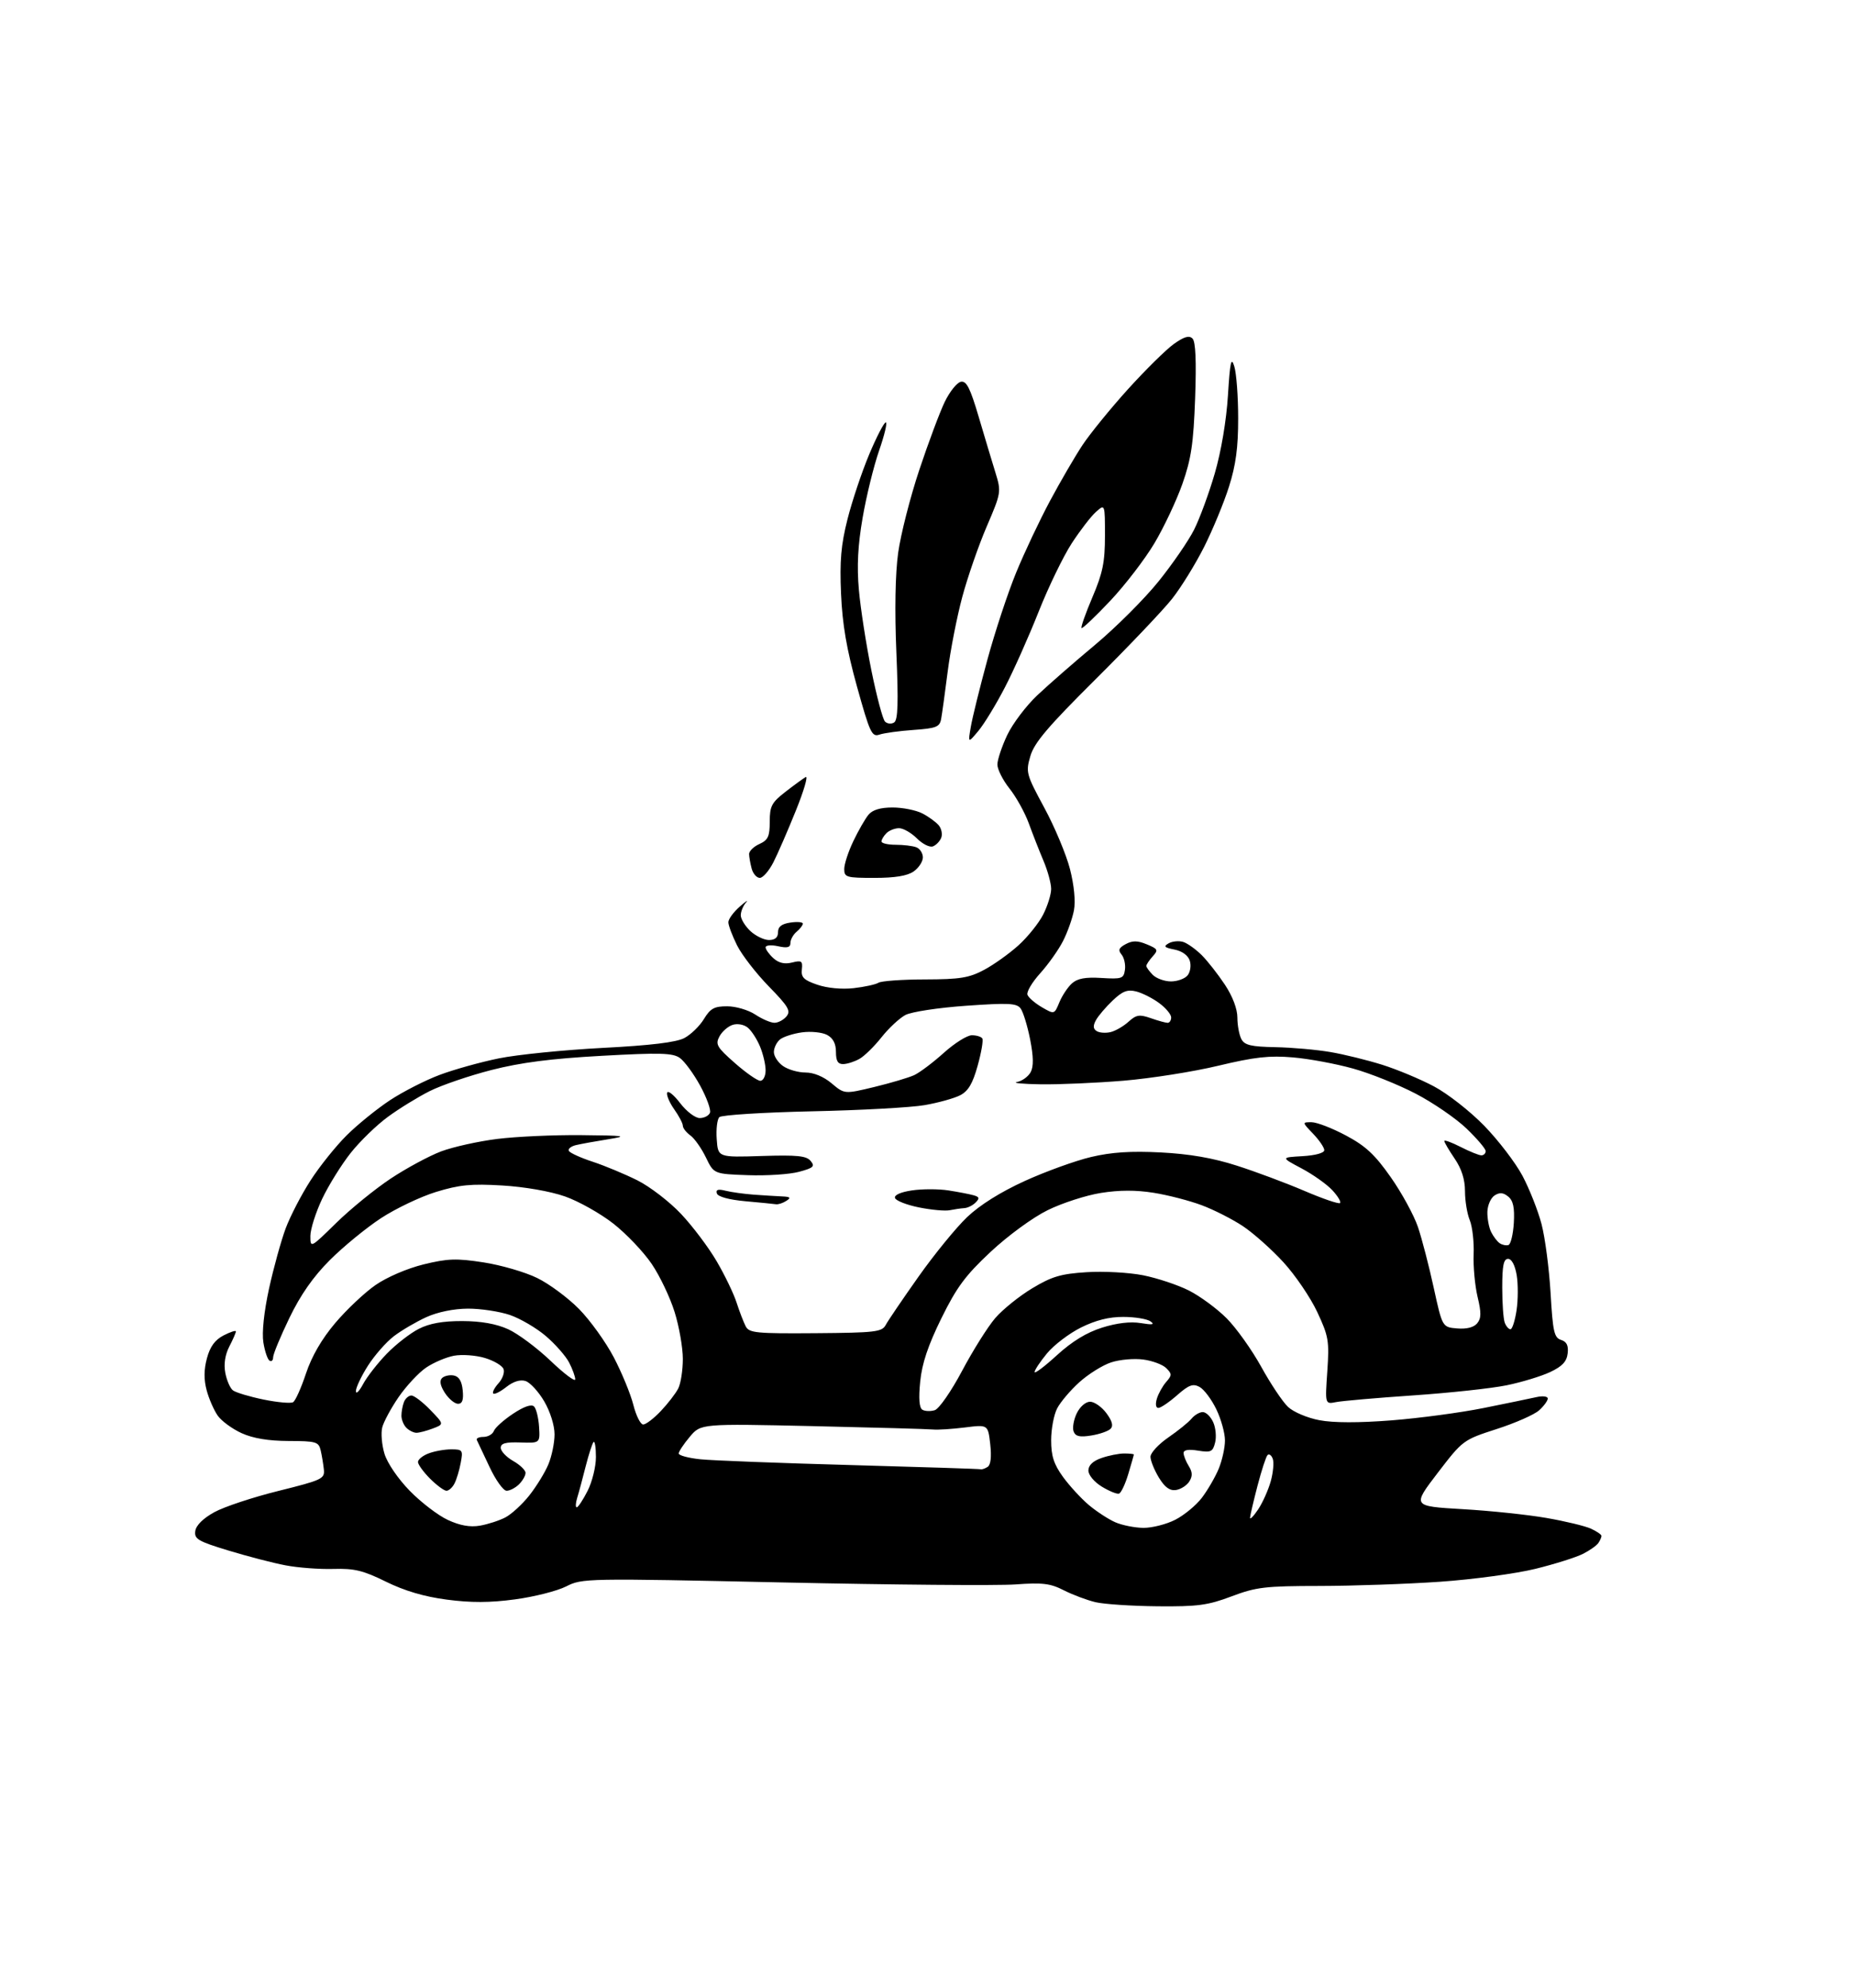 <?xml version="1.0" encoding="UTF-8" standalone="no"?>
<svg 
  version="1.1" 
  xmlns="http://www.w3.org/2000/svg" 
  xmlns:xlink="http://www.w3.org/1999/xlink" 
  xmlns:svg="http://www.w3.org/2000/svg"
  xmlns:rdf="http://www.w3.org/1999/02/22-rdf-syntax-ns#"
  xmlns:cc="http://creativecommons.org/ns#"
  xmlns:dc="http://purl.org/dc/elements/1.1/"
  viewBox="0 0 448 480"
  width="448"
  height="480"
>
<style>svg {background-color: white; }</style>"
<path stroke="none" fill="black" fill-rule="evenodd" d="M279.73,387.90C273.55,387.84 266.81,387.40 264.73,386.91C262.66,386.42 259.22,385.13 257.07,384.04C253.80,382.37 251.93,382.14 245.34,382.62C241.03,382.93 215.73,382.72 189.12,382.14C141.58,381.11 140.67,381.13 136.81,383.10C134.64,384.20 129.08,385.61 124.45,386.23C118.38,387.05 113.80,387.06 107.97,386.29C102.53,385.58 97.75,384.17 93.27,381.96C87.74,379.24 85.63,378.73 80.57,378.88C77.23,378.98 72.03,378.59 69.00,378.01C65.97,377.44 59.76,375.82 55.19,374.43C47.82,372.19 46.91,371.65 47.19,369.71C47.38,368.35 49.10,366.65 51.78,365.18C54.13,363.88 61.10,361.57 67.28,360.04C77.82,357.42 78.49,357.11 78.26,354.88C78.12,353.57 77.78,351.49 77.49,350.25C77.00,348.18 76.40,348.00 69.73,347.98C64.84,347.96 61.17,347.35 58.38,346.09C56.12,345.06 53.52,343.16 52.61,341.86C51.70,340.56 50.49,337.81 49.94,335.75C49.24,333.16 49.26,330.76 50.00,328.01C50.76,325.18 51.94,323.56 54.04,322.48C55.67,321.64 57.00,321.21 57.00,321.52C57.00,321.84 56.29,323.48 55.41,325.17C54.39,327.15 54.04,329.41 54.44,331.52C54.78,333.32 55.60,335.23 56.28,335.75C56.95,336.27 60.27,337.27 63.66,337.97C67.04,338.66 70.27,338.95 70.83,338.61C71.39,338.26 72.79,335.14 73.94,331.67C75.32,327.53 77.74,323.35 81.00,319.50C83.73,316.28 88.10,312.15 90.73,310.33C93.48,308.42 98.39,306.31 102.34,305.34C108.19,303.91 110.28,303.84 116.84,304.85C121.05,305.50 126.88,307.19 129.78,308.61C132.69,310.02 137.25,313.40 139.92,316.11C142.59,318.82 146.37,324.07 148.31,327.77C150.25,331.47 152.38,336.64 153.04,339.25C153.70,341.86 154.77,344.00 155.42,344.00C156.07,344.00 157.99,342.54 159.68,340.75C161.38,338.96 163.26,336.52 163.88,335.32C164.50,334.11 165.00,330.90 165.00,328.17C165.00,325.44 164.11,320.35 163.02,316.86C161.94,313.36 159.45,308.13 157.49,305.24C155.53,302.34 151.36,297.96 148.23,295.50C145.09,293.04 139.82,290.08 136.51,288.92C132.97,287.68 126.75,286.60 121.36,286.28C113.84,285.83 111.00,286.11 105.36,287.84C101.59,289.00 95.59,291.86 92.02,294.20C88.46,296.54 82.92,301.08 79.70,304.30C75.68,308.32 72.63,312.68 69.93,318.27C67.77,322.74 66.00,327.01 66.00,327.76C66.00,328.51 65.61,328.88 65.13,328.58C64.65,328.29 63.98,326.30 63.64,324.17C63.26,321.78 63.79,316.80 65.01,311.18C66.11,306.17 67.92,299.63 69.03,296.64C70.15,293.65 72.86,288.43 75.06,285.03C77.25,281.63 81.18,276.74 83.78,274.16C86.37,271.59 91.07,267.78 94.22,265.70C97.37,263.63 102.77,260.87 106.22,259.58C109.67,258.28 116.13,256.48 120.56,255.58C124.99,254.68 136.24,253.55 145.56,253.06C157.22,252.46 163.39,251.71 165.36,250.68C166.93,249.85 169.06,247.79 170.09,246.09C171.66,243.51 172.60,243.00 175.74,243.01C177.81,243.01 180.85,243.91 182.50,245.00C184.15,246.09 186.23,246.99 187.13,246.99C188.02,247.00 189.34,246.30 190.04,245.45C191.14,244.12 190.51,243.05 185.77,238.20C182.71,235.06 179.26,230.61 178.10,228.29C176.95,225.97 176.00,223.47 176.00,222.71C176.00,221.96 177.24,220.26 178.75,218.94C180.26,217.61 180.94,217.18 180.25,217.96C179.56,218.75 179.00,220.13 179.00,221.03C179.00,221.92 180.04,223.63 181.31,224.83C182.59,226.02 184.61,227.00 185.81,227.00C187.29,227.00 188.00,226.39 188.00,225.11C188.00,223.78 188.88,223.10 191.00,222.79C192.65,222.54 194.00,222.66 194.00,223.05C194.00,223.44 193.32,224.32 192.50,225.00C191.68,225.68 191.00,226.90 191.00,227.70C191.00,228.80 190.26,229.00 188.00,228.50C186.35,228.14 185.00,228.26 185.00,228.77C185.00,229.27 185.85,230.46 186.88,231.39C188.17,232.56 189.59,232.89 191.39,232.44C193.70,231.86 193.98,232.06 193.76,234.11C193.55,236.01 194.22,236.68 197.50,237.80C199.89,238.62 203.43,238.95 206.27,238.63C208.90,238.33 211.60,237.74 212.27,237.32C212.95,236.89 218.00,236.53 223.50,236.52C231.98,236.50 234.15,236.15 237.80,234.21C240.16,232.95 243.90,230.28 246.12,228.27C248.33,226.27 251.01,222.94 252.07,220.86C253.13,218.78 254.00,215.99 254.00,214.67C254.00,213.34 253.17,210.28 252.15,207.88C251.13,205.47 249.53,201.39 248.59,198.81C247.65,196.24 245.56,192.46 243.94,190.43C242.32,188.39 241.00,185.77 241.01,184.61C241.02,183.45 242.09,180.25 243.39,177.50C244.70,174.75 247.96,170.44 250.63,167.92C253.31,165.39 259.62,159.88 264.67,155.67C269.71,151.45 276.59,144.58 279.95,140.40C283.32,136.22 287.17,130.62 288.52,127.95C289.87,125.29 292.13,119.15 293.54,114.31C295.09,108.98 296.34,101.55 296.72,95.50C297.23,87.31 297.51,86.04 298.26,88.50C298.77,90.15 299.19,95.78 299.19,101.00C299.20,108.06 298.63,112.30 296.98,117.50C295.77,121.35 293.06,127.89 290.98,132.04C288.89,136.19 285.41,141.83 283.24,144.58C281.07,147.33 272.74,156.08 264.73,164.04C253.24,175.45 249.92,179.36 248.98,182.57C247.84,186.49 247.96,186.95 252.35,195.07C254.86,199.71 257.65,206.37 258.55,209.87C259.55,213.79 259.92,217.62 259.51,219.82C259.14,221.79 257.95,225.14 256.87,227.25C255.80,229.36 253.31,232.87 251.35,235.04C249.39,237.21 248.00,239.55 248.28,240.24C248.55,240.93 250.12,242.28 251.77,243.24C254.77,244.98 254.77,244.98 255.98,242.06C256.64,240.46 258.00,238.40 259.01,237.49C260.35,236.28 262.26,235.93 266.17,236.17C271.09,236.47 271.53,236.32 271.83,234.19C272.01,232.93 271.64,231.27 271.01,230.51C270.12,229.44 270.34,228.89 272.03,227.99C273.67,227.11 274.88,227.12 277.12,228.05C279.81,229.16 279.93,229.42 278.53,230.96C277.69,231.90 277.00,232.93 277.00,233.26C277.00,233.59 277.71,234.56 278.57,235.43C279.44,236.29 281.41,237.00 282.95,237.00C284.49,237.00 286.30,236.35 286.96,235.55C287.62,234.75 287.87,233.16 287.50,232.01C287.09,230.72 285.67,229.68 283.81,229.31C281.33,228.82 281.08,228.54 282.41,227.79C283.31,227.29 284.89,227.15 285.92,227.47C286.95,227.80 288.96,229.24 290.39,230.66C291.81,232.08 294.33,235.30 295.99,237.80C297.85,240.61 299.00,243.64 299.00,245.74C299.00,247.60 299.44,249.94 299.97,250.94C300.75,252.40 302.31,252.77 308.22,252.88C312.22,252.96 318.20,253.49 321.50,254.06C324.80,254.62 330.43,256.01 334.00,257.13C337.57,258.25 343.19,260.59 346.48,262.34C349.78,264.08 355.25,268.36 358.65,271.86C362.05,275.35 366.21,280.79 367.89,283.94C369.56,287.09 371.64,292.33 372.49,295.58C373.35,298.84 374.33,306.33 374.68,312.23C375.22,321.60 375.55,323.04 377.21,323.57C378.58,324.00 379.03,324.93 378.81,326.83C378.58,328.81 377.49,329.97 374.57,331.34C372.42,332.35 367.69,333.79 364.07,334.53C360.46,335.27 350.30,336.37 341.50,336.97C332.70,337.57 324.30,338.30 322.84,338.59C320.18,339.12 320.18,339.12 320.73,331.15C321.23,323.80 321.04,322.69 318.30,316.84C316.67,313.35 312.99,307.94 310.13,304.82C307.27,301.70 302.85,297.77 300.32,296.09C297.78,294.41 293.32,292.14 290.39,291.05C287.47,289.95 282.25,288.60 278.80,288.05C274.53,287.36 270.46,287.37 266.02,288.08C262.44,288.65 256.65,290.52 253.16,292.24C249.54,294.02 243.62,298.35 239.39,302.29C233.29,307.99 231.18,310.83 227.47,318.36C224.26,324.89 222.79,329.25 222.36,333.61C221.95,337.71 222.12,339.96 222.88,340.43C223.51,340.81 224.86,340.86 225.88,340.54C226.92,340.21 229.85,335.99 232.49,331.02C235.10,326.11 238.70,320.38 240.50,318.29C242.30,316.21 246.32,312.97 249.44,311.10C254.16,308.26 256.35,307.61 262.55,307.22C266.64,306.95 272.79,307.29 276.21,307.96C279.63,308.64 284.63,310.30 287.30,311.65C289.98,313.01 294.08,316.02 296.40,318.35C298.72,320.67 302.48,325.94 304.76,330.06C307.03,334.18 309.95,338.55 311.25,339.76C312.55,340.99 315.93,342.42 318.81,342.96C322.20,343.61 328.30,343.62 336.26,343.00C342.99,342.47 353.00,341.13 358.50,340.02C364.00,338.91 369.74,337.73 371.25,337.39C372.77,337.04 374.00,337.20 374.00,337.73C374.00,338.26 373.06,339.54 371.92,340.57C370.78,341.61 366.17,343.64 361.67,345.09C353.54,347.72 353.47,347.78 347.37,355.73C341.25,363.73 341.25,363.73 353.37,364.44C360.04,364.82 369.19,365.78 373.69,366.57C378.20,367.35 383.04,368.51 384.44,369.16C385.85,369.80 386.99,370.59 386.98,370.91C386.98,371.23 386.64,372.00 386.23,372.61C385.83,373.22 384.15,374.41 382.50,375.24C380.85,376.08 375.68,377.71 371.00,378.86C366.32,380.01 355.98,381.41 348.00,381.97C340.02,382.52 326.92,382.98 318.87,382.99C305.71,383.00 303.57,383.25 297.60,385.50C291.86,387.66 289.42,387.99 279.73,387.90zM115.97,368.43C117.87,368.10 120.64,367.21 122.11,366.44C123.58,365.68 126.19,363.29 127.91,361.12C129.62,358.95 131.70,355.58 132.51,353.62C133.33,351.66 134.00,348.40 134.00,346.37C134.00,344.23 132.95,340.88 131.50,338.40C130.12,336.05 128.09,333.85 126.99,333.50C125.71,333.09 124.03,333.61 122.34,334.95C120.89,336.09 119.47,336.80 119.19,336.52C118.91,336.24 119.48,335.13 120.46,334.04C121.44,332.96 121.99,331.41 121.67,330.59C121.36,329.78 119.33,328.58 117.15,327.93C114.97,327.27 111.62,327.04 109.71,327.39C107.79,327.75 104.75,329.05 102.95,330.27C101.15,331.50 98.17,334.70 96.32,337.38C94.48,340.06 92.70,343.36 92.36,344.72C92.02,346.07 92.26,348.92 92.90,351.05C93.57,353.29 96.15,357.08 99.00,360.00C101.72,362.79 105.86,365.96 108.22,367.05C111.16,368.41 113.59,368.84 115.97,368.43zM276.29,368.96C278.37,368.98 281.84,368.10 283.98,367.01C286.13,365.91 289.02,363.53 290.41,361.71C291.80,359.88 293.63,356.74 294.47,354.73C295.31,352.71 296.00,349.62 296.00,347.85C296.00,346.08 295.06,342.68 293.90,340.30C292.75,337.92 290.93,335.50 289.85,334.92C288.26,334.07 287.26,334.44 284.42,336.94C282.50,338.62 280.47,340.00 279.90,340.00C279.29,340.00 279.15,339.07 279.55,337.75C279.93,336.51 280.94,334.70 281.80,333.72C283.21,332.11 283.21,331.79 281.82,330.39C280.97,329.54 278.47,328.60 276.25,328.31C274.04,328.01 270.55,328.32 268.49,329.00C266.42,329.68 262.97,331.84 260.80,333.80C258.64,335.75 256.22,338.60 255.44,340.13C254.65,341.65 254.00,345.11 254.00,347.80C254.00,351.60 254.64,353.58 256.85,356.64C258.42,358.80 261.23,361.86 263.10,363.44C264.97,365.01 267.85,366.89 269.50,367.61C271.15,368.33 274.21,368.94 276.29,368.96zM304.02,364.50C305.12,362.85 306.49,359.77 307.08,357.65C307.66,355.53 307.87,353.10 307.54,352.25C307.22,351.41 306.65,351.01 306.29,351.38C305.92,351.74 304.84,355.07 303.87,358.77C302.91,362.47 302.09,365.95 302.06,366.50C302.04,367.05 302.91,366.15 304.02,364.50zM139.36,364.00C139.69,364.00 140.87,362.22 141.98,360.04C143.09,357.86 144.00,354.19 144.00,351.87C144.00,349.56 143.74,347.92 143.43,348.23C143.12,348.55 142.26,351.21 141.51,354.15C140.77,357.09 139.85,360.51 139.46,361.75C139.08,362.99 139.04,364.00 139.36,364.00zM270.40,360.69C269.91,360.86 268.04,360.10 266.25,359.01C264.40,357.88 263.00,356.20 263.00,355.11C263.00,353.86 264.09,352.81 266.15,352.10C267.88,351.49 270.36,351.00 271.65,351.00C272.94,351.00 273.99,351.11 273.98,351.25C273.98,351.39 273.37,353.50 272.64,355.95C271.91,358.39 270.90,360.53 270.40,360.69zM107.89,360.00C107.31,360.00 105.53,358.68 103.92,357.08C102.32,355.47 101.00,353.66 101.00,353.05C101.00,352.45 102.15,351.51 103.57,350.98C104.98,350.44 107.44,350.00 109.04,350.00C111.78,350.00 111.91,350.19 111.33,353.25C111.00,355.04 110.32,357.29 109.82,358.25C109.33,359.21 108.46,360.00 107.89,360.00zM122.42,360.00C121.62,360.00 119.77,357.41 118.29,354.25C116.81,351.09 115.43,348.16 115.22,347.75C115.01,347.34 115.72,347.00 116.81,347.00C117.90,347.00 119.04,346.35 119.34,345.55C119.65,344.75 121.74,342.88 123.99,341.39C126.63,339.64 128.43,339.03 129.05,339.65C129.58,340.18 130.12,342.39 130.26,344.56C130.50,348.50 130.50,348.50 125.75,348.34C122.18,348.22 121.00,348.54 121.00,349.63C121.00,350.44 122.35,351.86 123.99,352.80C125.64,353.73 126.99,355.03 126.99,355.68C127.00,356.33 126.29,357.56 125.43,358.43C124.56,359.29 123.21,360.00 122.42,360.00zM284.17,359.82C282.66,360.04 281.47,359.18 280.03,356.82C278.92,354.99 278.01,352.73 278.00,351.80C278.00,350.86 279.94,348.76 282.31,347.13C284.68,345.50 287.21,343.46 287.93,342.58C288.65,341.71 289.87,341.00 290.64,341.00C291.41,341.00 292.54,342.09 293.15,343.43C293.76,344.76 293.97,346.98 293.62,348.36C293.06,350.60 292.61,350.81 289.50,350.31C287.21,349.93 286.00,350.13 286.00,350.88C286.00,351.51 286.56,352.92 287.24,354.02C288.16,355.49 288.20,356.46 287.39,357.75C286.79,358.71 285.34,359.64 284.17,359.82zM237.00,354.81C237.28,354.90 238.02,354.64 238.66,354.23C239.40,353.76 239.62,351.80 239.28,348.76C238.74,344.01 238.74,344.01 233.12,344.72C230.03,345.10 226.60,345.32 225.50,345.21C224.40,345.09 211.32,344.73 196.43,344.39C169.35,343.79 169.35,343.79 166.68,346.97C165.20,348.72 164.00,350.54 164.00,351.00C164.00,351.47 166.36,352.10 169.25,352.40C172.14,352.70 188.45,353.32 205.50,353.79C222.55,354.26 236.72,354.72 237.00,354.81zM263.68,346.66C260.91,347.11 259.89,346.88 259.43,345.69C259.10,344.83 259.44,342.86 260.18,341.31C260.95,339.71 262.33,338.50 263.41,338.50C264.44,338.50 266.21,339.74 267.34,341.25C268.75,343.15 269.07,344.33 268.36,345.04C267.79,345.61 265.69,346.34 263.68,346.66zM100.63,346.00C99.96,346.00 98.86,345.46 98.20,344.80C97.54,344.14 97.00,342.83 97.00,341.88C97.00,340.94 97.27,339.45 97.61,338.58C97.94,337.71 98.75,337.00 99.41,337.00C100.07,337.00 102.12,338.56 103.96,340.46C107.32,343.93 107.32,343.93 104.60,344.96C103.10,345.53 101.31,346.00 100.63,346.00zM110.68,339.00C109.88,339.00 108.46,337.83 107.52,336.39C106.40,334.68 106.15,333.45 106.80,332.80C107.34,332.26 108.62,331.97 109.64,332.16C110.91,332.40 111.60,333.54 111.81,335.76C112.04,338.07 111.71,339.00 110.68,339.00zM87.75,334.22C88.71,332.44 91.29,329.14 93.47,326.90C95.65,324.65 99.12,321.96 101.18,320.91C103.79,319.58 106.97,319.01 111.71,319.02C116.27,319.04 119.91,319.69 122.79,320.99C125.15,322.06 129.77,325.50 133.04,328.62C136.32,331.75 139.00,333.76 139.00,333.10C139.00,332.44 138.34,330.62 137.53,329.05C136.72,327.48 134.19,324.60 131.91,322.65C129.63,320.70 125.71,318.41 123.21,317.55C120.70,316.70 116.14,316.01 113.07,316.02C109.65,316.04 105.77,316.83 103.03,318.07C100.57,319.19 97.03,321.26 95.17,322.68C93.31,324.10 90.49,327.32 88.89,329.83C87.30,332.34 86.00,335.08 86.00,335.93C86.00,336.78 86.79,336.01 87.75,334.22zM255.39,327.27C259.04,323.94 262.57,321.78 266.30,320.61C269.88,319.48 273.16,319.10 275.65,319.51C278.51,319.98 279.11,319.88 278.00,319.09C277.18,318.51 274.23,318.02 271.45,318.02C267.99,318.00 264.75,318.82 261.19,320.59C258.34,322.01 254.65,324.82 253.00,326.82C251.35,328.82 250.00,330.85 250.00,331.33C250.00,331.81 252.43,329.98 255.39,327.27zM197.07,321.95C211.52,321.84 213.12,321.65 214.02,319.97C214.56,318.95 218.13,313.70 221.95,308.30C225.76,302.91 231.05,296.44 233.69,293.92C236.77,290.99 241.79,287.85 247.65,285.18C252.69,282.89 259.89,280.29 263.65,279.40C268.61,278.23 273.26,277.93 280.50,278.30C287.41,278.66 293.07,279.63 298.80,281.47C303.36,282.92 310.74,285.68 315.19,287.58C319.64,289.49 323.52,290.81 323.81,290.52C324.10,290.23 323.25,288.82 321.92,287.40C320.59,285.97 317.25,283.61 314.50,282.15C309.50,279.50 309.50,279.50 314.75,279.20C317.84,279.02 320.00,278.43 320.00,277.75C320.00,277.12 318.79,275.35 317.31,273.80C314.63,271.00 314.63,271.00 316.92,271.00C318.19,271.00 321.92,272.44 325.22,274.20C329.99,276.74 332.23,278.82 336.06,284.28C338.72,288.06 341.68,293.49 342.64,296.33C343.60,299.17 345.31,305.77 346.45,311.00C348.53,320.50 348.53,320.50 352.10,320.80C354.39,320.99 356.13,320.55 356.94,319.57C357.94,318.36 357.96,317.02 357.04,313.17C356.40,310.48 355.97,305.86 356.09,302.89C356.21,299.93 355.79,296.23 355.16,294.68C354.52,293.14 354.00,289.98 354.00,287.67C354.00,284.83 353.19,282.27 351.50,279.79C350.12,277.76 349.00,275.85 349.00,275.53C349.00,275.22 350.78,275.87 352.96,276.98C355.14,278.09 357.39,279.00 357.96,279.00C358.53,279.00 359.00,278.54 359.00,277.98C359.00,277.42 356.91,274.97 354.36,272.52C351.81,270.08 346.29,266.29 342.09,264.11C337.88,261.92 331.08,259.19 326.97,258.05C322.86,256.90 316.32,255.68 312.43,255.35C306.75,254.86 303.21,255.25 294.39,257.36C288.35,258.81 278.03,260.43 271.46,260.98C264.88,261.52 255.90,261.91 251.50,261.85C247.10,261.78 244.51,261.53 245.75,261.29C246.99,261.06 248.47,259.98 249.05,258.91C249.78,257.54 249.74,255.19 248.92,251.00C248.27,247.72 247.24,244.36 246.62,243.53C245.67,242.25 243.69,242.16 233.45,242.88C226.76,243.35 220.23,244.34 218.78,245.11C217.34,245.88 214.74,248.30 213.00,250.50C211.26,252.70 208.86,255.05 207.67,255.71C206.48,256.38 204.71,256.95 203.75,256.96C202.47,256.99 202.00,256.21 202.00,254.04C202.00,252.03 201.31,250.70 199.86,249.92C198.68,249.29 195.96,249.01 193.82,249.30C191.67,249.59 189.26,250.37 188.46,251.03C187.66,251.70 187.00,253.06 187.00,254.07C187.00,255.07 188.00,256.59 189.22,257.44C190.44,258.30 192.89,259.00 194.65,259.00C196.64,259.00 199.02,259.99 200.95,261.61C204.06,264.23 204.06,264.23 211.28,262.49C215.25,261.53 219.59,260.24 220.91,259.63C222.24,259.01 225.46,256.59 228.06,254.25C230.66,251.91 233.71,250.00 234.84,250.00C235.96,250.00 237.10,250.35 237.37,250.78C237.63,251.22 237.13,254.17 236.24,257.35C235.04,261.68 233.97,263.48 232.02,264.49C230.59,265.23 226.73,266.30 223.46,266.87C220.18,267.45 207.88,268.12 196.13,268.37C184.38,268.63 174.34,269.26 173.82,269.78C173.30,270.30 173.01,272.70 173.19,275.11C173.50,279.50 173.50,279.50 184.05,279.16C192.60,278.89 194.85,279.11 195.88,280.35C196.97,281.67 196.57,282.04 193.07,282.98C190.82,283.59 185.28,283.95 180.74,283.79C172.50,283.50 172.50,283.50 170.57,279.50C169.50,277.30 167.82,274.91 166.82,274.19C165.82,273.47 165.00,272.42 165.00,271.85C165.00,271.28 164.06,269.50 162.92,267.89C161.78,266.28 161.01,264.47 161.21,263.87C161.41,263.26 162.82,264.39 164.34,266.38C165.88,268.39 167.98,270.00 169.08,270.00C170.17,270.00 171.29,269.42 171.56,268.71C171.83,268.00 170.76,265.05 169.18,262.16C167.60,259.27 165.38,256.26 164.26,255.47C162.55,254.27 159.46,254.19 145.36,254.97C133.16,255.64 125.81,256.59 118.77,258.39C113.42,259.76 106.70,262.05 103.83,263.49C100.97,264.93 96.41,267.73 93.71,269.72C91.00,271.70 86.97,275.61 84.75,278.41C82.53,281.21 79.42,286.20 77.85,289.50C76.29,292.80 75.00,296.84 75.00,298.47C75.00,301.43 75.03,301.42 81.25,295.32C84.69,291.95 90.62,287.13 94.43,284.60C98.24,282.08 103.72,279.13 106.61,278.04C109.50,276.96 115.59,275.61 120.15,275.04C124.72,274.47 133.86,274.05 140.47,274.12C151.11,274.22 151.86,274.33 147.00,275.11C143.97,275.59 140.47,276.23 139.21,276.52C137.95,276.82 137.17,277.46 137.47,277.95C137.77,278.44 140.38,279.62 143.26,280.56C146.14,281.51 150.97,283.52 154.00,285.03C157.03,286.54 161.78,290.19 164.56,293.14C167.35,296.09 171.22,301.23 173.17,304.57C175.13,307.91 177.30,312.41 177.99,314.57C178.69,316.73 179.68,319.30 180.19,320.29C181.02,321.89 182.69,322.06 197.07,321.95zM364.99,321.00C365.42,321.00 366.08,318.94 366.46,316.42C366.84,313.90 366.85,310.07 366.49,307.92C366.08,305.52 365.28,304.00 364.41,304.00C363.33,304.00 363.00,305.63 363.00,310.92C363.00,314.72 363.27,318.55 363.61,319.42C363.94,320.29 364.56,321.00 364.99,321.00zM364.50,300.66C365.05,300.48 365.63,298.09 365.80,295.33C366.01,291.65 365.66,289.96 364.46,288.97C363.27,287.98 362.38,287.90 361.17,288.67C360.25,289.25 359.46,291.03 359.41,292.62C359.37,294.20 359.77,296.40 360.31,297.50C360.86,298.60 361.79,299.83 362.40,300.23C363.00,300.64 363.95,300.83 364.50,300.66zM229.50,292.25C228.40,292.48 225.06,292.18 222.08,291.58C219.10,290.98 216.49,289.96 216.27,289.31C216.03,288.59 217.60,287.88 220.36,287.47C222.82,287.10 226.79,287.10 229.17,287.47C231.55,287.84 234.29,288.37 235.25,288.64C236.67,289.04 236.76,289.38 235.74,290.40C235.05,291.10 233.81,291.71 232.99,291.75C232.17,291.80 230.60,292.03 229.50,292.25zM187.50,290.81C186.95,290.73 183.61,290.39 180.08,290.08C176.15,289.72 173.49,289.00 173.23,288.21C172.92,287.28 173.51,287.09 175.33,287.55C176.73,287.90 179.81,288.32 182.18,288.50C184.56,288.67 187.62,288.86 189.00,288.92C190.99,289.01 191.20,289.23 190.00,290.00C189.18,290.53 188.05,290.90 187.50,290.81zM183.72,261.00C184.43,261.00 185.00,259.86 185.00,258.47C185.00,257.08 184.39,254.49 183.65,252.72C182.92,250.95 181.59,248.90 180.70,248.17C179.79,247.41 178.21,247.12 177.05,247.49C175.92,247.84 174.48,249.10 173.85,250.28C172.82,252.20 173.22,252.89 177.57,256.71C180.25,259.07 183.02,261.00 183.72,261.00zM268.36,249.24C269.54,248.96 271.49,247.83 272.69,246.74C274.57,245.04 275.33,244.92 278.09,245.88C279.85,246.50 281.68,247.00 282.15,247.00C282.62,247.00 283.00,246.41 283.00,245.69C283.00,244.97 281.70,243.41 280.10,242.23C278.51,241.05 276.00,239.79 274.54,239.42C272.43,238.89 271.24,239.35 268.85,241.63C267.19,243.21 265.37,245.34 264.81,246.38C264.08,247.72 264.14,248.47 265.01,249.00C265.68,249.42 267.18,249.52 268.36,249.24zM183.60,212.00C182.85,212.00 181.96,210.99 181.63,209.75C181.30,208.51 181.02,206.93 181.01,206.23C181.01,205.53 182.12,204.44 183.50,203.82C185.60,202.86 186.00,201.99 186.00,198.42C186.00,194.69 186.46,193.81 189.75,191.25C191.81,189.65 194.03,188.03 194.68,187.65C195.32,187.28 194.27,190.91 192.32,195.73C190.38,200.55 187.93,206.18 186.88,208.24C185.82,210.31 184.35,212.00 183.60,212.00zM211.28,212.00C204.51,212.00 204.00,211.85 204.00,209.86C204.00,208.68 204.99,205.64 206.21,203.11C207.42,200.57 209.07,197.71 209.86,196.75C210.84,195.57 212.74,195.00 215.70,195.00C218.12,195.00 221.35,195.65 222.87,196.43C224.40,197.22 226.18,198.52 226.84,199.31C227.50,200.10 227.77,201.44 227.44,202.30C227.11,203.15 226.21,204.09 225.43,204.39C224.66,204.69 222.91,203.82 221.56,202.46C220.20,201.11 218.26,200.00 217.25,200.00C216.23,200.00 214.86,200.54 214.20,201.20C213.54,201.86 213.00,202.76 213.00,203.20C213.00,203.64 214.54,204.00 216.42,204.00C218.30,204.00 220.55,204.27 221.42,204.61C222.29,204.94 223.00,206.04 223.00,207.05C223.00,208.06 222.00,209.59 220.78,210.44C219.26,211.51 216.25,212.00 211.28,212.00zM236.42,176.50C233.90,179.50 233.90,179.50 234.59,175.50C234.96,173.30 236.77,166.00 238.60,159.28C240.43,152.56 243.55,143.11 245.54,138.28C247.52,133.45 251.20,125.67 253.70,121.00C256.20,116.33 259.74,110.25 261.56,107.50C263.38,104.75 268.33,98.67 272.55,94.00C276.78,89.33 281.77,84.41 283.64,83.07C286.14,81.30 287.34,80.94 288.16,81.76C288.91,82.51 289.11,87.16 288.79,96.18C288.39,107.10 287.84,110.81 285.73,116.81C284.32,120.82 281.28,127.27 278.99,131.13C276.70,134.99 271.87,141.28 268.27,145.10C264.66,148.92 261.54,151.88 261.34,151.67C261.13,151.47 262.32,148.10 263.98,144.20C266.47,138.37 267.00,135.74 267.00,129.40C267.00,121.69 267.00,121.69 264.85,123.60C263.66,124.64 261.02,128.07 258.97,131.21C256.93,134.35 253.33,141.78 250.98,147.71C248.63,153.64 244.96,161.88 242.82,166.00C240.69,170.12 237.80,174.85 236.42,176.50zM212.50,177.40C210.68,178.02 210.20,177.00 207.08,165.79C204.58,156.79 203.55,150.79 203.23,143.40C202.88,135.49 203.22,131.57 204.79,125.38C205.89,121.02 208.25,113.98 210.03,109.73C211.82,105.48 213.62,102.00 214.04,102.00C214.46,102.00 213.73,105.06 212.43,108.80C211.13,112.54 209.34,119.83 208.45,125.00C207.29,131.70 207.03,136.70 207.54,142.44C207.93,146.88 209.29,155.62 210.56,161.88C211.83,168.15 213.31,173.71 213.85,174.25C214.39,174.79 215.38,174.89 216.05,174.47C216.98,173.89 217.11,169.84 216.60,157.61C216.17,147.45 216.33,138.55 217.03,133.50C217.64,129.10 219.93,120.10 222.13,113.50C224.33,106.90 227.11,99.47 228.31,97.00C229.52,94.53 231.26,92.36 232.20,92.19C233.54,91.94 234.44,93.70 236.50,100.69C237.93,105.53 239.75,111.60 240.55,114.17C241.96,118.76 241.93,119.00 238.42,127.17C236.45,131.75 233.80,139.40 232.52,144.17C231.24,148.93 229.65,157.03 229.00,162.17C228.35,167.30 227.63,172.47 227.41,173.66C227.06,175.55 226.20,175.89 220.75,176.27C217.31,176.51 213.60,177.02 212.50,177.40z" />

</svg>
